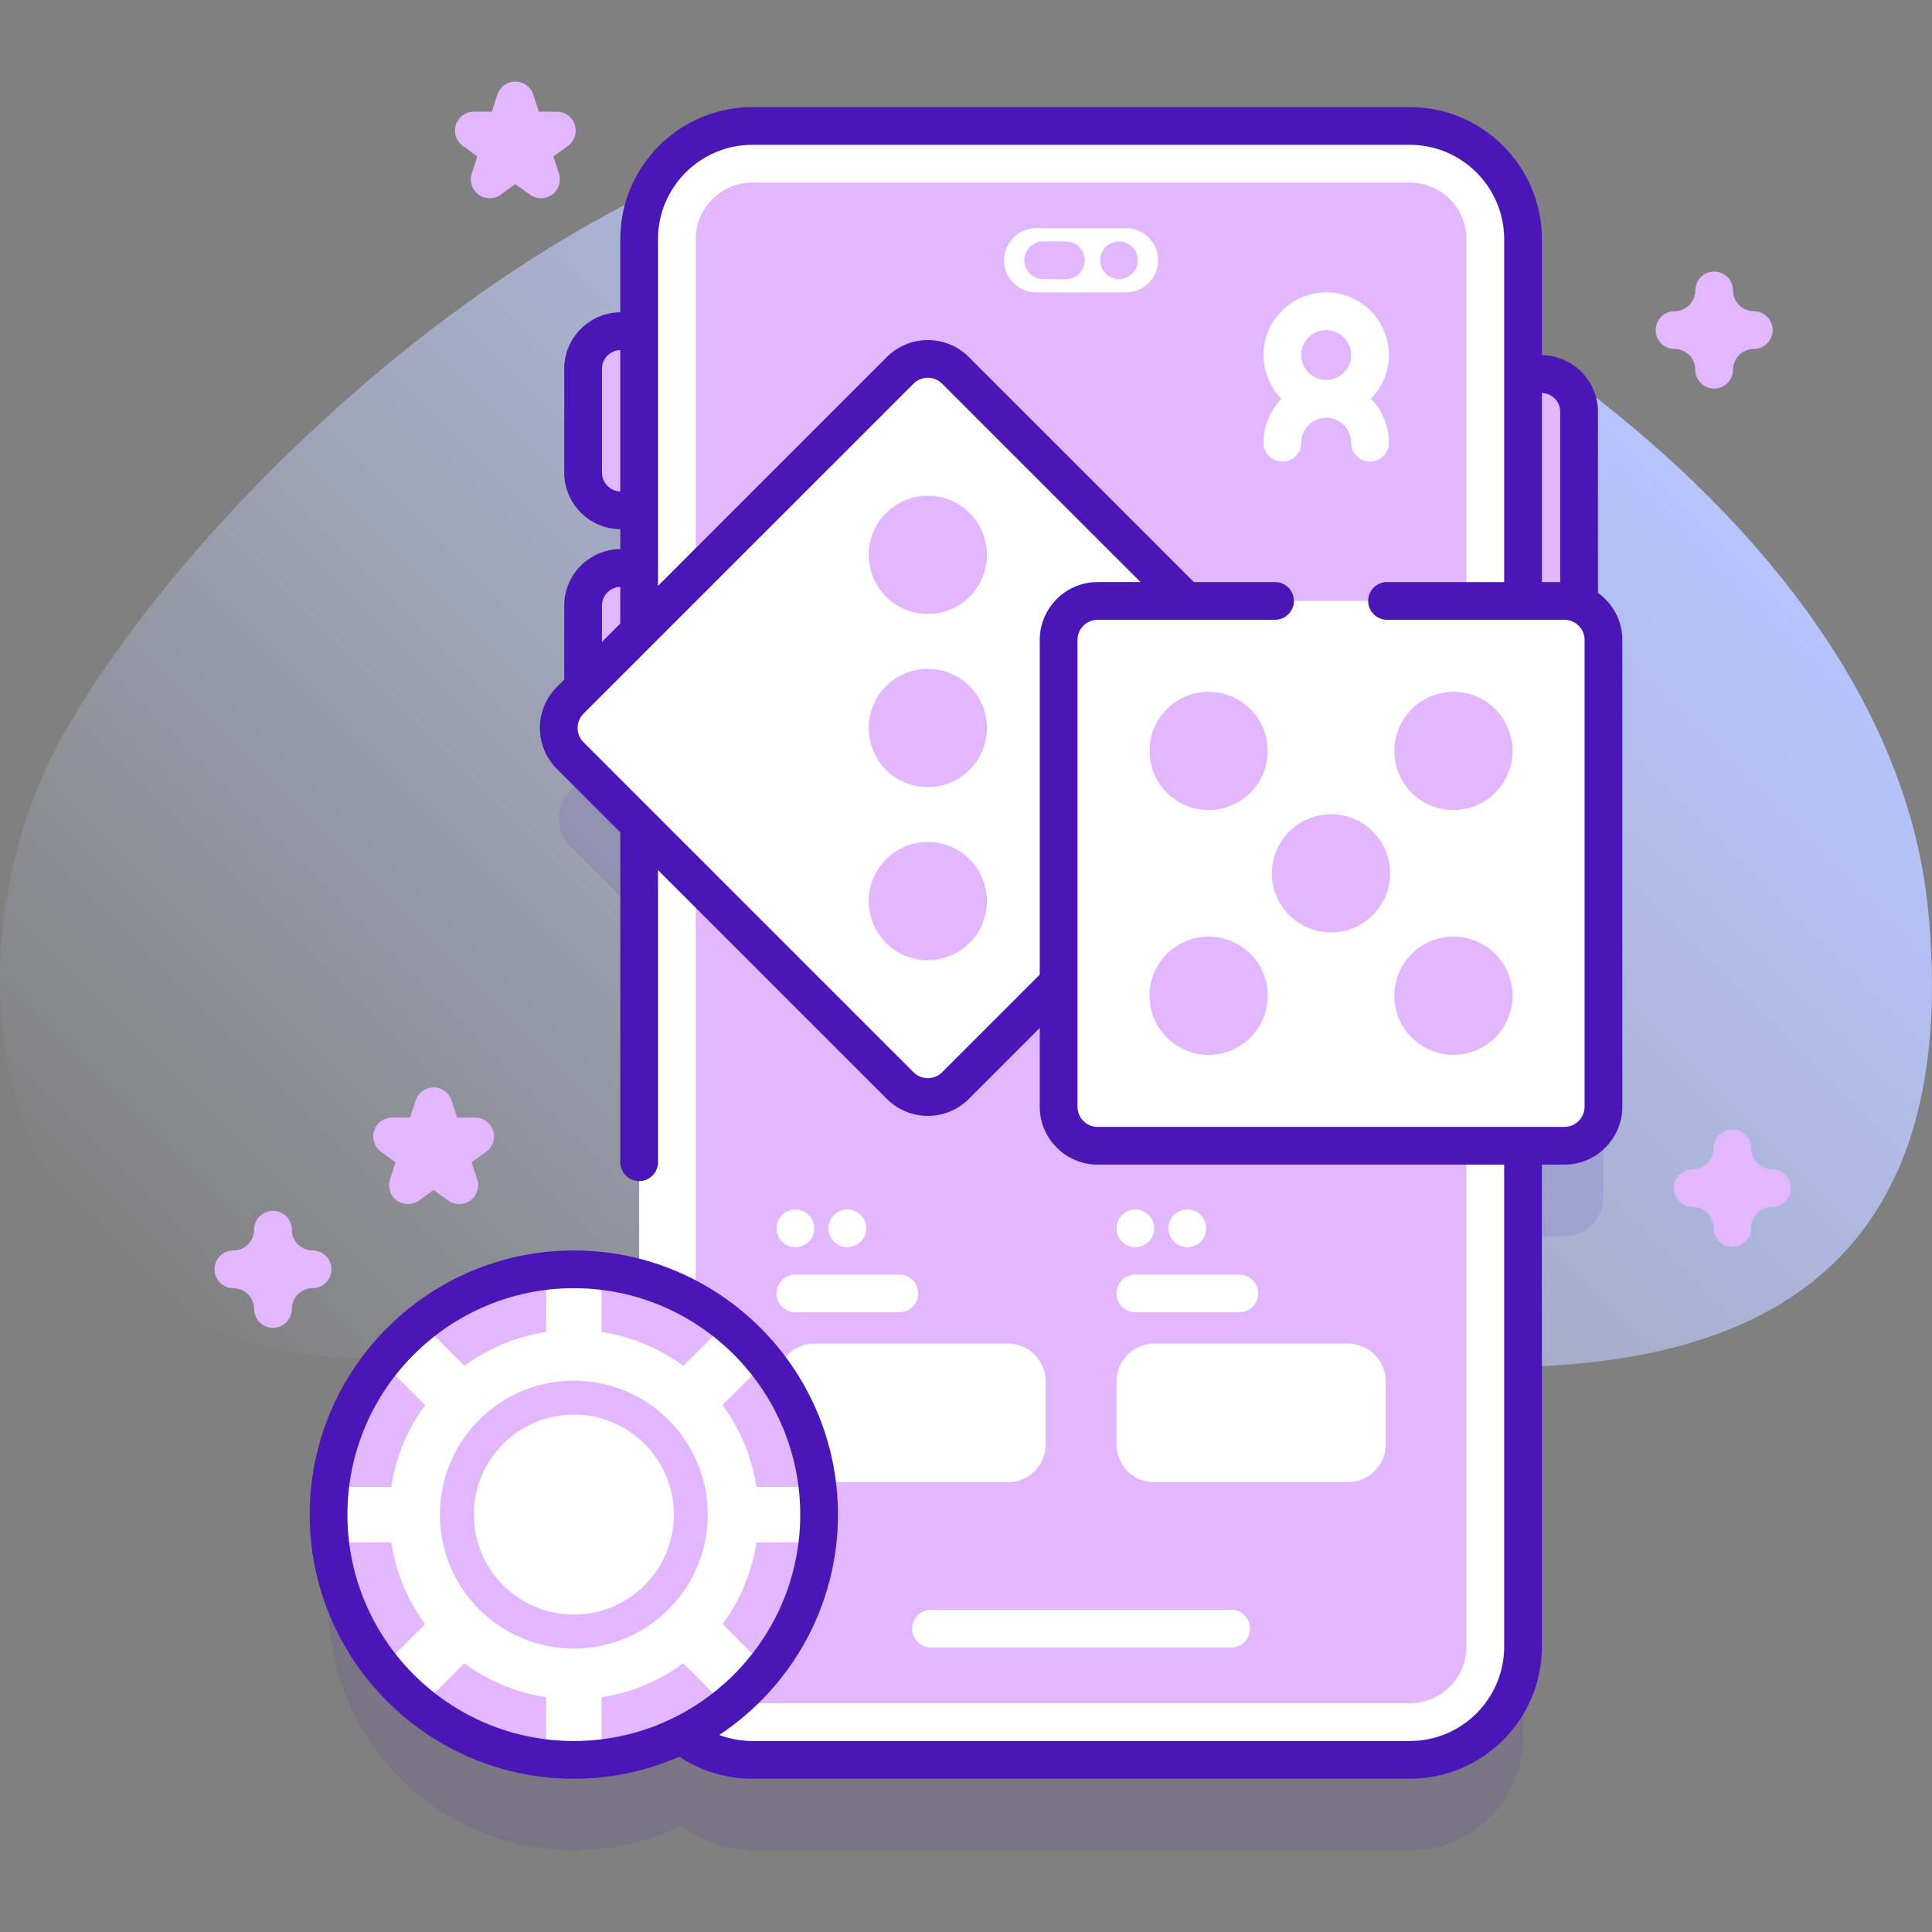 <svg width="200" height="200" viewBox="0 0 200 200" fill="none" xmlns="http://www.w3.org/2000/svg">
<rect x="0" y="0" width="200" height="200" fill="#808080" stroke="none"/>
<g clip-path="url(#clip0_38_5520)">
<path d="M199.612 94.314C194.998 46.352 124.511 11.968 97.761 11.921C63.44 11.861 22.034 48.941 6.766 75.672C-7.229 100.176 -0.153 137.5 33.991 140.439C55.745 142.312 92.462 125.041 69.64 153.085C37.904 192.083 118.161 183.284 134.436 169.836C147.411 159.113 125.301 151.049 117.89 144.618C90.265 120.648 207.565 176.97 199.612 94.314Z" fill="url(#paint0_linear_38_5520)"/>
<path opacity="0.1" d="M161.948 71.582H157.664V34.133C157.664 27.661 152.418 22.415 145.945 22.415H77.882C71.41 22.415 66.164 27.661 66.164 34.133V74.735L59.023 81.875C57.444 83.454 57.444 86.012 59.023 87.59L66.164 94.731V141.693C64.01 141.099 61.745 140.775 59.402 140.775C45.38 140.775 34.012 152.143 34.012 166.166C34.012 180.189 45.379 191.556 59.402 191.556C63.404 191.556 67.188 190.628 70.554 188.978C72.561 190.589 75.108 191.555 77.882 191.555H145.945C152.418 191.555 157.664 186.309 157.664 179.836V127.985H161.948C164.179 127.985 165.988 126.172 165.988 123.942V75.621C165.988 73.391 164.179 71.582 161.948 71.582Z" fill="#4A17B6"/>
<path d="M67.56 52.834H64.268C62.11 52.834 60.361 51.085 60.361 48.927V38.184C60.361 36.026 62.11 34.277 64.268 34.277H67.56V52.834Z" fill="#E3B7FF"/>
<path d="M67.56 77.346H64.268C62.11 77.346 60.361 75.597 60.361 73.439V62.696C60.361 60.539 62.11 58.79 64.268 58.79H67.56V77.346Z" fill="#E3B7FF"/>
<path d="M156.266 72.902H159.559C161.716 72.902 163.465 71.153 163.465 68.995V42.627C163.465 40.469 161.716 38.721 159.559 38.721H156.266V72.902Z" fill="#E3B7FF"/>
<path d="M157.663 24.758V170.461C157.663 176.934 152.417 182.18 145.944 182.18H77.882C71.409 182.18 66.163 176.934 66.163 170.461V24.758C66.163 18.285 71.409 13.039 77.882 13.039H145.944C152.417 13.039 157.663 18.285 157.663 24.758Z" fill="white"/>
<path d="M151.804 24.758V170.461C151.804 173.691 149.175 176.32 145.944 176.32H77.882C74.651 176.32 72.022 173.691 72.022 170.461V24.758C72.022 21.527 74.651 18.898 77.882 18.898H145.944C149.175 18.898 151.804 21.527 151.804 24.758Z" fill="#E3B7FF"/>
<path d="M143.777 36.753C143.777 33.175 140.865 30.264 137.287 30.264C133.709 30.264 130.798 33.175 130.798 36.753C130.798 38.518 131.508 40.118 132.655 41.289C131.508 42.461 130.798 44.061 130.798 45.826C130.798 46.905 131.672 47.779 132.751 47.779C133.829 47.779 134.704 46.905 134.704 45.826C134.704 44.402 135.863 43.243 137.287 43.243C138.712 43.243 139.871 44.402 139.871 45.826C139.871 46.905 140.745 47.779 141.824 47.779C142.902 47.779 143.777 46.905 143.777 45.826C143.777 44.061 143.067 42.461 141.919 41.289C143.067 40.119 143.777 38.518 143.777 36.753ZM137.287 34.17C138.712 34.17 139.871 35.329 139.871 36.753C139.871 38.177 138.712 39.336 137.287 39.336C135.863 39.336 134.704 38.177 134.704 36.753C134.704 35.329 135.863 34.17 137.287 34.17Z" fill="white"/>
<path d="M116.566 30.264H107.261C105.427 30.264 103.94 28.777 103.94 26.943C103.94 25.11 105.427 23.623 107.261 23.623H116.566C118.4 23.623 119.887 25.11 119.887 26.943C119.887 28.777 118.4 30.264 116.566 30.264Z" fill="white"/>
<path d="M115.835 28.896C116.914 28.896 117.788 28.022 117.788 26.943C117.788 25.865 116.914 24.99 115.835 24.99C114.756 24.99 113.882 25.865 113.882 26.943C113.882 28.022 114.756 28.896 115.835 28.896Z" fill="#E3B7FF"/>
<path d="M107.991 28.896C106.913 28.896 106.038 28.022 106.038 26.943C106.038 25.865 106.913 24.99 107.991 24.99H110.335C111.413 24.99 112.288 25.865 112.288 26.943C112.288 28.022 111.413 28.896 110.335 28.896H107.991Z" fill="#E3B7FF"/>
<path d="M104.338 153.438H84.294C82.136 153.438 80.388 151.689 80.388 149.531V142.998C80.388 140.841 82.136 139.092 84.294 139.092H104.338C106.496 139.092 108.245 140.841 108.245 142.998V149.531C108.245 151.689 106.496 153.438 104.338 153.438Z" fill="white"/>
<path d="M139.533 153.438H119.488C117.331 153.438 115.582 151.689 115.582 149.531V142.998C115.582 140.841 117.331 139.092 119.488 139.092H139.533C141.69 139.092 143.439 140.841 143.439 142.998V149.531C143.439 151.689 141.69 153.438 139.533 153.438Z" fill="white"/>
<path d="M96.377 166.646H127.448C128.527 166.646 129.402 167.52 129.402 168.599C129.402 169.677 128.527 170.552 127.448 170.552H96.377C95.298 170.552 94.424 169.677 94.424 168.599C94.424 167.52 95.298 166.646 96.377 166.646Z" fill="white"/>
<path d="M82.341 131.94H93.1C94.179 131.94 95.053 132.815 95.053 133.893C95.053 134.972 94.179 135.846 93.1 135.846H82.341C81.262 135.846 80.388 134.972 80.388 133.893C80.388 132.815 81.262 131.94 82.341 131.94Z" fill="white"/>
<path d="M82.341 129.106C83.419 129.106 84.294 128.232 84.294 127.153C84.294 126.074 83.419 125.2 82.341 125.2C81.262 125.2 80.388 126.074 80.388 127.153C80.388 128.232 81.262 129.106 82.341 129.106Z" fill="white"/>
<path d="M87.721 129.106C88.799 129.106 89.674 128.232 89.674 127.153C89.674 126.074 88.799 125.2 87.721 125.2C86.642 125.2 85.768 126.074 85.768 127.153C85.768 128.232 86.642 129.106 87.721 129.106Z" fill="white"/>
<path d="M117.535 131.94H128.294C129.373 131.94 130.247 132.815 130.247 133.893C130.247 134.972 129.373 135.846 128.294 135.846H117.535C116.456 135.846 115.582 134.972 115.582 133.893C115.582 132.815 116.456 131.94 117.535 131.94Z" fill="white"/>
<path d="M117.535 129.106C118.614 129.106 119.488 128.232 119.488 127.153C119.488 126.074 118.614 125.2 117.535 125.2C116.456 125.2 115.582 126.074 115.582 127.153C115.582 128.232 116.456 129.106 117.535 129.106Z" fill="white"/>
<path d="M122.914 129.106C123.993 129.106 124.867 128.232 124.867 127.153C124.867 126.074 123.993 125.2 122.914 125.2C121.835 125.2 120.961 126.074 120.961 127.153C120.961 128.232 121.835 129.106 122.914 129.106Z" fill="white"/>
<path d="M133.073 78.215L98.905 112.383C97.327 113.961 94.769 113.961 93.19 112.383L59.023 78.215C57.444 76.637 57.444 74.078 59.023 72.5L93.19 38.336C94.769 36.758 97.327 36.758 98.905 38.336L133.073 72.5C134.651 74.078 134.651 76.637 133.073 78.215Z" fill="white"/>
<path d="M96.048 63.558C99.428 63.558 102.168 60.818 102.168 57.439C102.168 54.059 99.428 51.319 96.048 51.319C92.668 51.319 89.929 54.059 89.929 57.439C89.929 60.818 92.668 63.558 96.048 63.558Z" fill="#E3B7FF"/>
<path d="M96.048 99.398C99.428 99.398 102.168 96.658 102.168 93.278C102.168 89.899 99.428 87.159 96.048 87.159C92.668 87.159 89.929 89.899 89.929 93.278C89.929 96.658 92.668 99.398 96.048 99.398Z" fill="#E3B7FF"/>
<path d="M96.048 81.479C99.428 81.479 102.168 78.739 102.168 75.359C102.168 71.98 99.428 69.24 96.048 69.24C92.668 69.24 89.929 71.98 89.929 75.359C89.929 78.739 92.668 81.479 96.048 81.479Z" fill="#E3B7FF"/>
<path d="M165.987 66.246V114.566C165.987 116.797 164.179 118.609 161.948 118.609H113.628C111.397 118.609 109.585 116.797 109.585 114.566V66.246C109.585 64.016 111.397 62.207 113.628 62.207H161.948C164.179 62.207 165.987 64.016 165.987 66.246Z" fill="white"/>
<path d="M125.117 83.855C128.496 83.855 131.236 81.115 131.236 77.736C131.236 74.356 128.496 71.616 125.117 71.616C121.737 71.616 118.997 74.356 118.997 77.736C118.997 81.115 121.737 83.855 125.117 83.855Z" fill="#E3B7FF"/>
<path d="M137.788 96.526C141.168 96.526 143.908 93.786 143.908 90.407C143.908 87.027 141.168 84.287 137.788 84.287C134.409 84.287 131.669 87.027 131.669 90.407C131.669 93.786 134.409 96.526 137.788 96.526Z" fill="#E3B7FF"/>
<path d="M150.459 83.855C153.839 83.855 156.579 81.115 156.579 77.736C156.579 74.356 153.839 71.616 150.459 71.616C147.08 71.616 144.34 74.356 144.34 77.736C144.34 81.115 147.08 83.855 150.459 83.855Z" fill="#E3B7FF"/>
<path d="M125.117 109.198C128.496 109.198 131.236 106.458 131.236 103.078C131.236 99.698 128.496 96.959 125.117 96.959C121.737 96.959 118.997 99.698 118.997 103.078C118.997 106.458 121.737 109.198 125.117 109.198Z" fill="#E3B7FF"/>
<path d="M150.459 109.198C153.839 109.198 156.579 106.458 156.579 103.078C156.579 99.698 153.839 96.959 150.459 96.959C147.08 96.959 144.34 99.698 144.34 103.078C144.34 106.458 147.08 109.198 150.459 109.198Z" fill="#E3B7FF"/>
<path d="M59.402 182.182C73.425 182.182 84.793 170.814 84.793 156.791C84.793 142.768 73.425 131.4 59.402 131.4C45.38 131.4 34.012 142.768 34.012 156.791C34.012 170.814 45.38 182.182 59.402 182.182Z" fill="#E3B7FF"/>
<path d="M79.268 140.987C78.071 139.485 76.708 138.122 75.206 136.926L62.274 149.858V131.566C61.331 131.46 60.374 131.4 59.402 131.4C58.431 131.4 57.473 131.46 56.531 131.566V149.857L43.598 136.925C42.096 138.122 40.734 139.485 39.537 140.987L52.469 153.919H34.178C34.072 154.862 34.012 155.819 34.012 156.791C34.012 157.762 34.072 158.72 34.178 159.662H52.469L39.537 172.595C40.734 174.097 42.096 175.459 43.598 176.656L56.53 163.724V182.015C57.473 182.121 58.431 182.181 59.402 182.181C60.373 182.181 61.331 182.121 62.274 182.015V163.724L75.206 176.656C76.708 175.459 78.071 174.096 79.268 172.595L66.335 159.662H84.627C84.733 158.72 84.793 157.762 84.793 156.791C84.793 155.819 84.733 154.862 84.627 153.919H66.335L79.268 140.987Z" fill="white"/>
<path d="M59.403 175.907C69.96 175.907 78.518 167.349 78.518 156.791C78.518 146.234 69.96 137.676 59.403 137.676C48.846 137.676 40.287 146.234 40.287 156.791C40.287 167.349 48.846 175.907 59.403 175.907Z" fill="white"/>
<path d="M59.402 170.658C67.061 170.658 73.269 164.45 73.269 156.791C73.269 149.132 67.061 142.924 59.402 142.924C51.744 142.924 45.535 149.132 45.535 156.791C45.535 164.45 51.744 170.658 59.402 170.658Z" fill="#E3B7FF"/>
<path d="M59.402 167.143C65.119 167.143 69.754 162.508 69.754 156.791C69.754 151.074 65.119 146.439 59.402 146.439C53.685 146.439 49.051 151.074 49.051 156.791C49.051 162.508 53.685 167.143 59.402 167.143Z" fill="white"/>
<path d="M165.419 61.37V42.628C165.419 39.416 162.821 36.803 159.617 36.772V24.758C159.617 17.219 153.484 11.086 145.945 11.086H77.883C70.344 11.086 64.211 17.219 64.211 24.758V32.328C61.007 32.359 58.409 34.973 58.409 38.184V48.928C58.409 52.139 61.007 54.753 64.211 54.784V56.84C61.007 56.871 58.409 59.485 58.409 62.697V70.353L57.643 71.119C55.306 73.456 55.306 77.259 57.643 79.596L64.211 86.165V120.312C64.211 121.391 65.086 122.266 66.164 122.266C67.243 122.266 68.117 121.391 68.117 120.312V90.071L91.81 113.764C92.979 114.932 94.514 115.517 96.049 115.517C97.584 115.517 99.119 114.932 100.287 113.764L107.634 106.418V114.567C107.634 117.872 110.323 120.561 113.628 120.561H155.711V170.461C155.711 175.846 151.33 180.227 145.945 180.227H77.883C76.692 180.227 75.538 180.01 74.454 179.604C81.853 174.705 86.746 166.31 86.746 156.791C86.746 141.714 74.48 129.447 59.402 129.447C44.325 129.447 32.059 141.714 32.059 156.791C32.059 171.868 44.325 184.135 59.402 184.135C63.282 184.135 66.974 183.317 70.32 181.854C72.563 183.346 75.157 184.133 77.883 184.133H145.945C153.484 184.133 159.617 178 159.617 170.461V120.561H161.947C165.252 120.561 167.941 117.872 167.941 114.567V66.248C167.941 64.237 166.943 62.458 165.419 61.37ZM35.965 156.791C35.965 143.868 46.479 133.354 59.402 133.354C72.326 133.354 82.84 143.868 82.84 156.791C82.84 169.714 72.326 180.229 59.402 180.229C46.479 180.229 35.965 169.714 35.965 156.791ZM161.512 42.628V60.254H159.617V40.681C160.667 40.712 161.512 41.571 161.512 42.628ZM62.315 48.927V38.184C62.315 37.127 63.161 36.268 64.211 36.237V50.875C63.161 50.844 62.315 49.985 62.315 48.927ZM62.315 62.697C62.315 61.639 63.161 60.78 64.211 60.749V64.551L62.315 66.447V62.697ZM97.525 111.002C96.711 111.815 95.387 111.816 94.573 111.002L60.405 76.834C59.591 76.019 59.591 74.695 60.405 73.881L94.573 39.717C95.387 38.903 96.711 38.903 97.526 39.717L118.066 60.253H113.629C110.323 60.253 107.634 62.942 107.634 66.247V100.893L97.525 111.002ZM164.035 114.567C164.035 115.718 163.099 116.655 161.947 116.655H113.628C112.477 116.655 111.54 115.718 111.54 114.567V66.248C111.54 65.097 112.477 64.16 113.628 64.16H131.991C133.07 64.16 133.944 63.285 133.944 62.207C133.944 61.128 133.07 60.254 131.991 60.254H123.59L100.287 36.955C97.95 34.618 94.147 34.618 91.811 36.955L68.117 60.646V24.758C68.117 19.373 72.498 14.992 77.883 14.992H145.945C151.33 14.992 155.711 19.373 155.711 24.758V60.254H143.585C142.506 60.254 141.632 61.128 141.632 62.207C141.632 63.285 142.506 64.16 143.585 64.16H161.947C163.098 64.16 164.035 65.097 164.035 66.248V114.567Z" fill="#4A17B6"/>
<path d="M28.258 137.455C27.179 137.455 26.305 136.58 26.305 135.502C26.305 134.317 25.341 133.354 24.156 133.354C23.078 133.354 22.203 132.479 22.203 131.4C22.203 130.322 23.078 129.447 24.156 129.447C25.341 129.447 26.305 128.484 26.305 127.299C26.305 126.22 27.179 125.346 28.258 125.346C29.336 125.346 30.211 126.22 30.211 127.299C30.211 128.484 31.175 129.447 32.359 129.447C33.438 129.447 34.312 130.322 34.312 131.4C34.312 132.479 33.438 133.354 32.359 133.354C31.175 133.354 30.211 134.317 30.211 135.502C30.211 136.58 29.337 137.455 28.258 137.455Z" fill="#E3B7FF"/>
<path d="M177.449 40.225C176.37 40.225 175.496 39.35 175.496 38.272C175.496 37.087 174.532 36.123 173.348 36.123C172.269 36.123 171.395 35.248 171.395 34.17C171.395 33.091 172.269 32.217 173.348 32.217C174.532 32.217 175.496 31.253 175.496 30.068C175.496 28.99 176.37 28.115 177.449 28.115C178.528 28.115 179.402 28.99 179.402 30.068C179.402 31.253 180.366 32.217 181.551 32.217C182.63 32.217 183.504 33.091 183.504 34.17C183.504 35.248 182.63 36.123 181.551 36.123C180.366 36.123 179.402 37.087 179.402 38.272C179.402 39.35 178.528 40.225 177.449 40.225Z" fill="#E3B7FF"/>
<path d="M179.33 129.052C178.251 129.052 177.377 128.177 177.377 127.098C177.377 125.914 176.413 124.95 175.229 124.95C174.15 124.95 173.275 124.075 173.275 122.997C173.275 121.918 174.15 121.044 175.229 121.044C176.413 121.044 177.377 120.08 177.377 118.895C177.377 117.817 178.251 116.942 179.33 116.942C180.409 116.942 181.283 117.817 181.283 118.895C181.283 120.08 182.247 121.044 183.432 121.044C184.511 121.044 185.385 121.918 185.385 122.997C185.385 124.075 184.511 124.95 183.432 124.95C182.247 124.95 181.283 125.914 181.283 127.098C181.283 128.177 180.409 129.052 179.33 129.052Z" fill="#E3B7FF"/>
<path d="M47.542 124.648C47.139 124.648 46.736 124.523 46.394 124.275L44.886 123.179L43.379 124.275C42.695 124.772 41.768 124.772 41.083 124.275C40.399 123.777 40.112 122.896 40.374 122.091L40.949 120.319L39.442 119.223C38.758 118.726 38.471 117.845 38.733 117.04C38.994 116.235 39.744 115.69 40.59 115.69H42.454L43.029 113.918C43.291 113.113 44.041 112.568 44.887 112.568C45.733 112.568 46.483 113.113 46.744 113.918L47.32 115.69H49.184C50.03 115.69 50.78 116.235 51.041 117.04C51.303 117.845 51.016 118.726 50.332 119.223L48.824 120.319L49.4 122.091C49.661 122.896 49.375 123.777 48.691 124.275C48.348 124.523 47.945 124.648 47.542 124.648Z" fill="#E3B7FF"/>
<path d="M56.003 20.523C55.6 20.523 55.197 20.399 54.855 20.15L53.347 19.055L51.84 20.15C51.156 20.647 50.229 20.647 49.544 20.15C48.859 19.653 48.573 18.771 48.834 17.966L49.41 16.194L47.903 15.098C47.218 14.601 46.932 13.72 47.194 12.915C47.455 12.11 48.205 11.565 49.051 11.565H50.915L51.49 9.793C51.752 8.988 52.502 8.443 53.348 8.443C54.194 8.443 54.944 8.988 55.205 9.793L55.781 11.565H57.645C58.491 11.565 59.241 12.11 59.502 12.915C59.763 13.72 59.477 14.601 58.793 15.098L57.285 16.194L57.861 17.966C58.122 18.771 57.836 19.653 57.152 20.15C56.809 20.398 56.406 20.523 56.003 20.523Z" fill="#E3B7FF"/>
</g>
<defs>
<linearGradient id="paint0_linear_38_5520" x1="39.641" y1="159.03" x2="162.063" y2="36.609" gradientUnits="userSpaceOnUse">
<stop stop-color="#D1DDFF" stop-opacity="0"/>
<stop offset="1" stop-color="#B6C4FF"/>
</linearGradient>
<clipPath id="clip0_38_5520">
<rect width="200" height="200" fill="white"/>
</clipPath>
</defs>
</svg>
